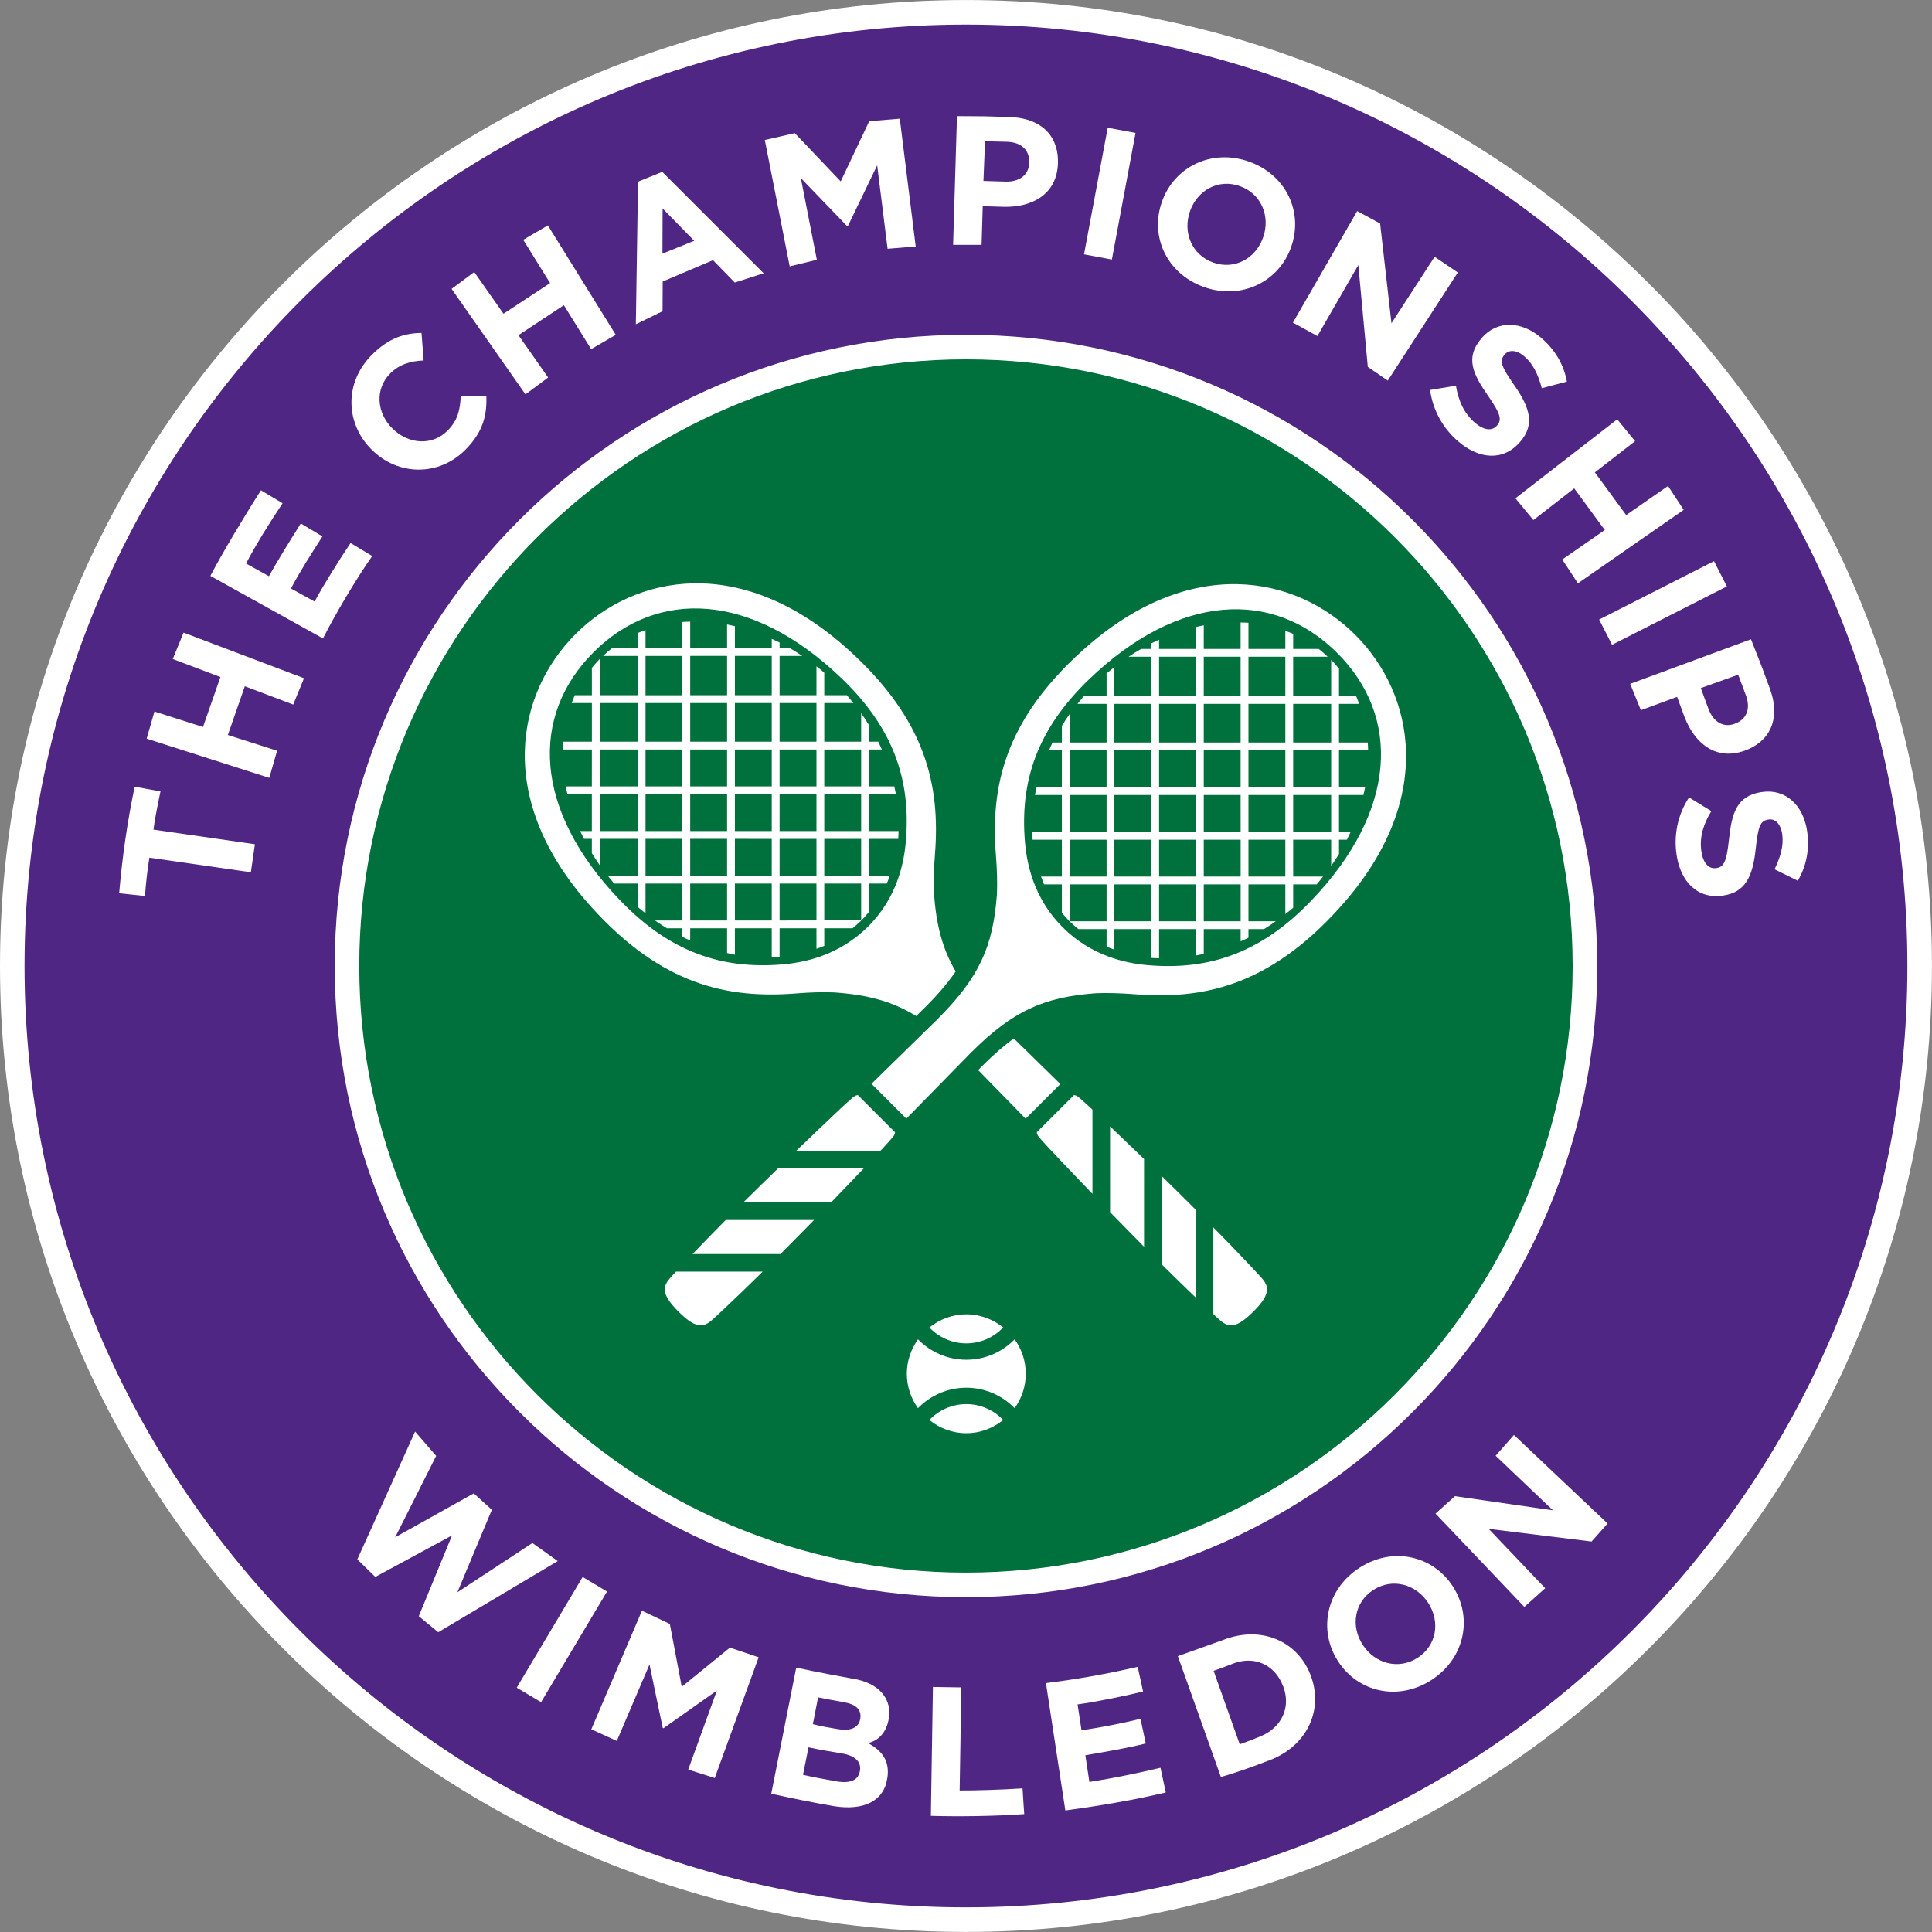 <?xml version="1.0" encoding="UTF-8"?>
<svg xmlns="http://www.w3.org/2000/svg" xmlns:xlink="http://www.w3.org/1999/xlink" width="231.86pt" height="231.86pt" viewBox="0 0 231.86 231.86" version="1.1">
<rect x="0" y="0" width="231.86" height="231.86" fill="#808080" stroke="none"/>
<defs>
<clipPath id="clip1">
  <path d="M 0 0 L 231.859 0 L 231.859 231.859 L 0 231.859 Z M 0 0 "/>
</clipPath>
</defs>
<g id="surface1">
<path style=" stroke:none;fill-rule:nonzero;fill:rgb(31%,14.899%,51.399%);fill-opacity:1;" d="M 115.926 230.379 C 52.715 230.379 1.473 179.133 1.473 115.934 C 1.473 52.723 52.715 1.477 115.926 1.477 C 179.137 1.477 230.379 52.723 230.379 115.934 C 230.379 179.133 179.137 230.379 115.926 230.379 "/>
<g clip-path="url(#clip1)" clip-rule="nonzero">
<path style=" stroke:none;fill-rule:nonzero;fill:rgb(100%,100%,100%);fill-opacity:1;" d="M 115.926 2.949 C 53.629 2.949 2.945 53.633 2.945 115.934 C 2.945 178.227 53.629 228.906 115.926 228.906 C 178.227 228.906 228.906 178.227 228.906 115.934 C 228.906 53.633 178.227 2.949 115.926 2.949 M 115.926 231.852 C 52.004 231.852 0 179.848 0 115.934 C 0 52.008 52.004 0.004 115.926 0.004 C 179.852 0.004 231.855 52.008 231.855 115.934 C 231.855 179.848 179.852 231.852 115.926 231.852 "/>
</g>
<path style=" stroke:none;fill-rule:nonzero;fill:rgb(0%,43.9%,23.499%);fill-opacity:1;" d="M 115.926 190.199 C 74.969 190.199 41.645 156.883 41.645 115.926 C 41.645 74.973 74.969 41.652 115.926 41.652 C 156.887 41.652 190.207 74.973 190.207 115.926 C 190.207 156.883 156.887 190.199 115.926 190.199 "/>
<path style=" stroke:none;fill-rule:nonzero;fill:rgb(100%,100%,100%);fill-opacity:1;" d="M 115.926 40.18 C 74.094 40.18 40.172 74.094 40.172 115.93 C 40.172 157.762 74.094 191.676 115.926 191.676 C 157.762 191.676 191.684 157.762 191.684 115.93 C 191.684 74.094 157.762 40.18 115.926 40.18 M 115.926 43.125 C 156.07 43.125 188.734 75.781 188.734 115.93 C 188.734 156.07 156.07 188.73 115.926 188.73 C 75.781 188.73 43.117 156.07 43.117 115.93 C 43.117 75.781 75.781 43.125 115.926 43.125 "/>
<path style=" stroke:none;fill-rule:nonzero;fill:rgb(100%,100%,100%);fill-opacity:1;" d="M 49.816 171.805 L 52.344 174.723 L 47.43 184.484 L 56.859 179.219 L 59.027 181.191 L 54.891 191.09 L 63.891 185.176 L 66.934 187.344 L 52.594 195.883 L 50.258 193.961 L 54.25 184.262 L 45.039 189.246 L 42.883 187.141 L 49.816 171.805 "/>
<path style=" stroke:none;fill-rule:nonzero;fill:rgb(100%,100%,100%);fill-opacity:1;" d="M 69.926 189.254 L 72.848 191 L 64.934 204.281 L 62.012 202.539 L 69.926 189.254 "/>
<path style=" stroke:none;fill-rule:nonzero;fill:rgb(100%,100%,100%);fill-opacity:1;" d="M 77.039 193.301 L 80.387 194.891 L 81.816 202.434 L 87.598 197.734 L 91.047 198.891 L 85.777 213.383 L 82.594 212.367 L 86.035 202.883 L 79.613 207.41 L 79.535 207.375 L 77.945 199.758 L 74.023 208.93 L 70.965 207.535 L 77.039 193.301 "/>
<path style=" stroke:none;fill-rule:nonzero;fill:rgb(100%,100%,100%);fill-opacity:1;" d="M 100.578 207.516 C 102.012 207.762 103.078 207.391 103.242 206.254 L 103.25 206.215 C 103.395 205.199 102.758 204.539 101.277 204.281 C 99.793 204.027 98.617 203.793 98.18 203.703 C 98.082 204.125 97.633 206.578 97.547 206.91 C 98.484 207.168 99.145 207.273 100.578 207.516 M 100.574 213.816 C 102.066 214.027 103.035 213.637 103.203 212.5 L 103.211 212.453 C 103.359 211.43 102.621 210.676 100.988 210.422 C 99.723 210.223 98.199 209.953 97.027 209.699 C 96.922 210.195 96.453 212.621 96.367 212.996 C 97.355 213.227 98.656 213.48 100.574 213.816 M 95.555 200.133 C 98.285 200.727 100.645 201.141 102.199 201.434 C 103.949 201.688 105.262 202.371 106.008 203.371 C 106.605 204.176 106.828 205.078 106.68 206.133 L 106.676 206.172 C 106.418 207.895 105.438 208.891 104.18 209.188 C 105.852 210.113 106.797 211.309 106.496 213.355 L 106.484 213.398 C 106.082 216.199 103.609 217.301 100.148 216.77 C 97.68 216.348 95.203 215.852 92.559 215.262 L 95.555 200.133 "/>
<path style=" stroke:none;fill-rule:nonzero;fill:rgb(100%,100%,100%);fill-opacity:1;" d="M 111.961 202.453 L 115.363 202.508 C 115.363 202.508 115.188 214.355 115.168 214.875 C 117.012 214.887 120.281 214.789 122.715 214.621 C 122.766 215.586 122.918 217.711 122.918 217.711 C 119.262 217.969 114.98 218.016 111.715 217.922 L 111.961 202.453 "/>
<path style=" stroke:none;fill-rule:nonzero;fill:rgb(100%,100%,100%);fill-opacity:1;" d="M 125.523 201.988 C 129.199 201.531 132.547 200.953 136.535 200.039 C 136.535 200.039 137.078 202.535 137.18 203 C 135.465 203.434 131.551 204.25 129.32 204.547 L 129.793 207.652 C 131.945 207.336 134.359 206.887 136.871 206.277 L 137.504 209.234 C 135.57 209.727 132.566 210.258 130.254 210.648 L 130.738 213.855 C 133.605 213.398 136.215 212.871 139.27 212.152 L 139.906 215.113 C 135.906 216.062 132.02 216.703 127.852 217.277 L 125.523 201.988 "/>
<path style=" stroke:none;fill-rule:nonzero;fill:rgb(100%,100%,100%);fill-opacity:1;" d="M 151.312 208.363 C 153.785 207.32 154.977 204.922 153.988 202.363 L 153.969 202.324 C 152.98 199.766 150.531 198.656 147.934 199.664 C 147.934 199.664 146.395 200.277 145.645 200.512 C 145.832 201.027 148.781 209.332 148.781 209.332 C 148.781 209.332 150.105 208.871 151.312 208.363 M 141.355 198.754 L 146.824 196.801 C 151.355 195.043 155.695 196.938 157.273 200.996 L 157.285 201.039 C 158.859 205.094 156.953 209.469 152.422 211.223 C 149.852 212.219 148.188 212.773 146.52 213.262 L 141.355 198.754 "/>
<path style=" stroke:none;fill-rule:nonzero;fill:rgb(100%,100%,100%);fill-opacity:1;" d="M 171.41 192.383 L 171.391 192.352 C 169.945 190.121 167.113 189.324 164.812 190.812 C 162.512 192.301 162.094 195.156 163.531 197.383 L 163.555 197.414 C 165 199.641 167.828 200.438 170.133 198.953 C 172.434 197.465 172.852 194.609 171.41 192.383 M 160.594 199.387 L 160.57 199.348 C 158.18 195.656 159.137 190.746 163.145 188.156 C 167.148 185.562 171.957 186.688 174.352 190.375 L 174.371 190.418 C 176.766 194.105 175.809 199.016 171.801 201.613 C 167.793 204.203 162.984 203.078 160.594 199.387 "/>
<path style=" stroke:none;fill-rule:nonzero;fill:rgb(100%,100%,100%);fill-opacity:1;" d="M 172.277 181.648 L 174.609 179.555 L 186.371 181.254 L 179.492 174.703 L 181.688 172.211 L 192.926 182.836 L 191.004 185 L 178.656 183.48 L 185.438 190.602 L 182.938 192.848 L 172.277 181.648 "/>
<path style=" stroke:none;fill-rule:nonzero;fill:rgb(100%,100%,100%);fill-opacity:1;" d="M 17.93 102.93 C 17.711 104.219 17.52 105.875 17.395 107.531 L 14.301 107.203 C 14.668 102.875 15.297 98.496 16.164 94.414 L 19.258 94.977 C 18.961 96.398 18.531 98.535 18.418 99.566 C 18.969 99.648 30.594 101.32 30.594 101.32 L 30.105 104.684 C 30.105 104.684 18.945 103.074 17.93 102.93 "/>
<path style=" stroke:none;fill-rule:nonzero;fill:rgb(100%,100%,100%);fill-opacity:1;" d="M 25.246 69.113 C 26.621 66.48 29.277 62.016 31.32 58.84 L 33.914 60.395 C 32.305 62.805 30.617 65.523 29.531 67.629 L 32.273 69.148 C 33.281 67.355 34.59 65.215 36.098 62.82 L 38.695 64.375 C 37.371 66.43 35.922 68.707 34.918 70.625 L 37.758 72.195 C 38.582 70.605 40.676 67.238 42.07 65.168 L 44.672 66.727 C 42.844 69.316 40.238 73.691 38.762 76.621 L 25.246 69.113 "/>
<path style=" stroke:none;fill-rule:nonzero;fill:rgb(100%,100%,100%);fill-opacity:1;" d="M 44.641 53.996 L 44.605 53.965 C 41.484 50.875 41.258 45.984 44.602 42.613 C 46.656 40.539 48.574 39.984 50.586 39.957 L 50.84 43.258 C 49.227 43.34 47.902 43.734 46.816 44.832 C 44.98 46.688 45.195 49.543 47.082 51.41 L 47.113 51.441 C 48.996 53.305 51.852 53.559 53.719 51.672 C 54.961 50.422 55.223 49.148 55.293 47.512 L 58.367 47.512 C 58.453 49.84 57.969 51.844 55.867 53.961 C 52.668 57.191 47.793 57.117 44.641 53.996 "/>
<path style=" stroke:none;fill-rule:nonzero;fill:rgb(100%,100%,100%);fill-opacity:1;" d="M 83.309 28.895 L 79.52 25.02 L 79.5 30.441 Z M 76.57 21.801 L 79.477 20.625 L 91.645 32.793 L 88.18 33.91 L 85.566 31.223 L 79.531 33.785 L 79.512 37.359 L 76.309 38.914 L 76.57 21.801 "/>
<path style=" stroke:none;fill-rule:nonzero;fill:rgb(100%,100%,100%);fill-opacity:1;" d="M 91.785 16.801 L 95.387 15.98 L 100.895 21.77 L 104.316 14.547 L 107.984 14.242 L 109.895 29.578 L 106.52 29.855 L 105.27 19.84 L 101.754 27.133 L 101.668 27.145 L 96.109 21.371 L 98.031 31.176 L 94.773 31.965 L 91.785 16.801 "/>
<path style=" stroke:none;fill-rule:nonzero;fill:rgb(100%,100%,100%);fill-opacity:1;" d="M 120.719 21.793 C 122.41 21.828 123.449 20.934 123.516 19.613 L 123.52 19.566 C 123.578 18.043 122.625 17.098 120.926 17.02 L 118.215 16.949 L 118.023 21.711 Z M 114.848 13.934 L 118.18 13.957 L 121.289 14.051 C 125.289 14.23 127.098 16.633 126.961 19.652 L 126.961 19.699 C 126.797 23.273 123.938 24.891 120.473 24.82 L 117.938 24.742 L 117.801 29.379 L 114.383 29.383 L 114.848 13.934 "/>
<path style=" stroke:none;fill-rule:nonzero;fill:rgb(100%,100%,100%);fill-opacity:1;" d="M 205.047 85.105 C 205.648 86.691 206.867 87.324 208.117 86.879 L 208.156 86.867 C 209.598 86.359 210.109 85.113 209.551 83.508 L 208.598 80.973 L 204.113 82.578 Z M 210.137 76.719 L 211.359 79.82 L 212.438 82.734 C 213.77 86.508 212.223 89.082 209.367 90.094 L 209.324 90.105 C 205.953 91.297 203.375 89.242 202.148 86.008 L 201.27 83.629 L 196.922 85.234 L 195.641 82.07 L 210.137 76.719 "/>
<path style=" stroke:none;fill-rule:nonzero;fill:rgb(100%,100%,100%);fill-opacity:1;" d="M 132.938 15.328 L 136.277 15.953 L 133.438 31.148 L 130.094 30.523 L 132.938 15.328 "/>
<path style=" stroke:none;fill-rule:nonzero;fill:rgb(100%,100%,100%);fill-opacity:1;" d="M 151.574 28.523 L 151.59 28.484 C 152.477 25.984 151.387 23.254 148.805 22.336 C 146.223 21.418 143.711 22.824 142.82 25.32 L 142.809 25.363 C 141.922 27.855 143.016 30.59 145.594 31.508 C 148.172 32.422 150.691 31.023 151.574 28.523 M 139.445 24.211 L 139.461 24.168 C 140.93 20.031 145.406 17.797 149.898 19.395 C 154.395 20.996 156.426 25.488 154.953 29.633 L 154.941 29.672 C 153.469 33.812 148.992 36.043 144.5 34.449 C 140.004 32.852 137.969 28.355 139.445 24.211 "/>
<path style=" stroke:none;fill-rule:nonzero;fill:rgb(100%,100%,100%);fill-opacity:1;" d="M 162.879 25.328 L 165.629 26.824 L 166.992 38.797 L 172.168 30.812 L 174.953 32.703 L 166.547 45.676 L 164.152 44.031 L 163.012 31.812 L 158.105 40.328 L 155.164 38.719 L 162.879 25.328 "/>
<path style=" stroke:none;fill-rule:nonzero;fill:rgb(100%,100%,100%);fill-opacity:1;" d="M 171.629 46.801 L 174.727 46.289 C 175.027 48.066 175.66 49.574 177 50.73 C 178.055 51.637 179.055 51.766 179.645 51.082 L 179.676 51.047 C 180.238 50.391 180.121 49.711 178.598 47.52 C 176.754 44.883 175.797 42.918 177.801 40.59 L 177.824 40.559 C 179.66 38.43 182.578 38.492 184.973 40.559 C 186.684 42.027 187.68 43.82 188.043 45.797 L 185.031 46.586 C 184.609 44.973 183.969 43.656 182.977 42.805 C 181.992 41.953 181.078 41.957 180.598 42.527 L 180.562 42.562 C 179.902 43.332 180.184 44.016 181.766 46.281 C 183.609 48.949 184.211 50.961 182.453 53 L 182.426 53.035 C 180.418 55.363 177.516 55.141 174.988 52.965 C 173.211 51.434 171.953 49.27 171.629 46.801 "/>
<path style=" stroke:none;fill-rule:nonzero;fill:rgb(100%,100%,100%);fill-opacity:1;" d="M 194.082 50.324 L 196.23 52.945 L 191.398 56.691 L 195.16 61.812 L 200.18 58.324 L 202.059 61.188 L 189.363 70.004 L 187.488 67.145 L 192.59 63.605 L 188.922 58.609 L 184.02 62.414 L 181.863 59.797 L 194.082 50.324 "/>
<path style=" stroke:none;fill-rule:nonzero;fill:rgb(100%,100%,100%);fill-opacity:1;" d="M 54.195 34.668 L 56.914 32.648 L 60.426 37.652 L 66.016 33.973 L 62.793 28.777 L 65.75 27.051 L 73.898 40.184 L 70.941 41.902 L 67.672 36.629 L 62.219 40.223 L 65.781 45.305 L 63.062 47.328 L 54.195 34.668 "/>
<path style=" stroke:none;fill-rule:nonzero;fill:rgb(100%,100%,100%);fill-opacity:1;" d="M 17.598 88.645 L 18.535 85.391 L 24.359 87.25 L 26.453 81.25 L 20.734 79.09 L 22.031 75.922 L 36.484 81.395 L 35.188 84.555 L 29.383 82.359 L 27.344 88.207 L 33.254 90.098 L 32.316 93.352 L 17.598 88.645 "/>
<path style=" stroke:none;fill-rule:nonzero;fill:rgb(100%,100%,100%);fill-opacity:1;" d="M 205.699 67.344 L 207.242 70.375 L 193.461 77.383 L 191.914 74.352 L 205.699 67.344 "/>
<path style=" stroke:none;fill-rule:nonzero;fill:rgb(100%,100%,100%);fill-opacity:1;" d="M 202.707 95.699 L 205.379 97.344 C 204.441 98.887 203.93 100.434 204.184 102.184 C 204.387 103.559 205.055 104.312 205.949 104.184 L 205.992 104.176 C 206.848 104.051 207.203 103.465 207.488 100.809 C 207.824 97.613 208.395 95.496 211.43 95.051 L 211.477 95.047 C 214.25 94.641 216.414 96.605 216.871 99.734 C 217.195 101.961 216.77 103.965 215.754 105.699 L 212.961 104.32 C 213.703 102.828 214.074 101.41 213.887 100.121 C 213.699 98.832 213.012 98.238 212.273 98.348 L 212.223 98.355 C 211.219 98.5 210.992 99.203 210.695 101.949 C 210.336 105.172 209.477 107.086 206.812 107.473 L 206.766 107.48 C 203.727 107.922 201.684 105.852 201.203 102.551 C 200.863 100.23 201.328 97.777 202.707 95.699 "/>
<path style=" stroke:none;fill-rule:nonzero;fill:rgb(100%,100%,100%);fill-opacity:1;" d="M 121.766 160.734 C 120.293 162.242 118.242 163.184 115.969 163.184 C 113.691 163.184 111.645 162.242 110.172 160.734 C 109.336 161.902 108.828 163.32 108.828 164.867 C 108.828 166.41 109.332 167.828 110.164 168.996 C 111.641 167.488 113.691 166.543 115.969 166.543 C 118.242 166.543 120.293 167.488 121.77 169 C 122.602 167.828 123.102 166.41 123.102 164.867 C 123.102 163.32 122.602 161.902 121.766 160.734 "/>
<path style=" stroke:none;fill-rule:nonzero;fill:rgb(100%,100%,100%);fill-opacity:1;" d="M 115.969 161.219 C 117.711 161.215 119.277 160.484 120.395 159.312 C 119.18 158.34 117.648 157.734 115.969 157.734 C 114.285 157.734 112.758 158.34 111.535 159.316 C 112.656 160.484 114.223 161.215 115.969 161.219 "/>
<path style=" stroke:none;fill-rule:nonzero;fill:rgb(100%,100%,100%);fill-opacity:1;" d="M 115.969 168.508 C 114.219 168.512 112.652 169.246 111.535 170.414 C 112.754 171.395 114.281 172 115.969 172 C 117.648 172 119.18 171.395 120.398 170.414 C 119.281 169.246 117.715 168.512 115.969 168.508 "/>
<path style=" stroke:none;fill-rule:nonzero;fill:rgb(100%,100%,100%);fill-opacity:1;" d="M 83.117 150.496 L 93.664 150.496 C 95.02 149.141 96.367 147.77 97.691 146.414 L 87.094 146.414 C 85.73 147.789 84.395 149.156 83.117 150.496 "/>
<path style=" stroke:none;fill-rule:nonzero;fill:rgb(100%,100%,100%);fill-opacity:1;" d="M 89.211 144.297 L 99.746 144.297 C 101.109 142.891 102.422 141.516 103.652 140.223 L 93.371 140.223 C 91.992 141.555 90.602 142.918 89.211 144.297 "/>
<path style=" stroke:none;fill-rule:nonzero;fill:rgb(100%,100%,100%);fill-opacity:1;" d="M 80.727 153.035 C 79.66 154.191 79.031 155.016 81.426 157.414 C 83.816 159.805 84.645 159.172 85.797 158.109 C 86.211 157.723 86.633 157.336 87.055 156.93 C 88.508 155.562 90.016 154.109 91.531 152.609 L 81.121 152.609 C 80.992 152.75 80.855 152.898 80.727 153.035 "/>
<path style=" stroke:none;fill-rule:nonzero;fill:rgb(100%,100%,100%);fill-opacity:1;" d="M 105.934 137.82 L 106.105 137.633 L 106.102 137.633 C 106.465 137.25 106.488 137.199 106.828 136.828 C 107.215 136.418 107.414 136.156 107.41 135.879 L 102.961 131.43 C 102.68 131.426 102.414 131.629 102.008 132.008 C 101.613 132.371 101.543 132.414 101.137 132.793 L 100.941 132.973 C 99.301 134.523 97.473 136.262 95.559 138.105 L 105.664 138.098 C 105.754 138.008 105.844 137.91 105.934 137.82 "/>
<path style=" stroke:none;fill-rule:nonzero;fill:rgb(100%,100%,100%);fill-opacity:1;" d="M 143.496 155.719 L 143.496 145.172 C 142.145 143.816 140.773 142.465 139.418 141.145 L 139.418 151.738 C 140.797 153.102 142.164 154.441 143.496 155.719 "/>
<path style=" stroke:none;fill-rule:nonzero;fill:rgb(100%,100%,100%);fill-opacity:1;" d="M 137.297 149.625 L 137.297 139.09 C 135.891 137.73 134.52 136.418 133.219 135.18 L 133.219 145.469 C 134.555 146.84 135.922 148.234 137.297 149.625 "/>
<path style=" stroke:none;fill-rule:nonzero;fill:rgb(100%,100%,100%);fill-opacity:1;" d="M 117.391 128.426 L 123.086 134.254 L 127.254 130.094 L 121.672 124.629 C 120.469 125.488 119.25 126.559 117.918 127.883 L 117.391 128.426 "/>
<path style=" stroke:none;fill-rule:nonzero;fill:rgb(100%,100%,100%);fill-opacity:1;" d="M 146.039 158.109 C 147.191 159.172 148.02 159.801 150.418 157.41 C 152.809 155.016 152.176 154.188 151.109 153.035 C 150.73 152.621 150.336 152.203 149.938 151.781 C 148.57 150.324 147.109 148.82 145.617 147.301 L 145.617 157.711 C 145.758 157.84 145.902 157.973 146.039 158.109 "/>
<path style=" stroke:none;fill-rule:nonzero;fill:rgb(100%,100%,100%);fill-opacity:1;" d="M 130.824 132.902 L 130.633 132.73 C 130.254 132.371 130.203 132.348 129.832 132.008 C 129.422 131.629 129.16 131.426 128.883 131.43 L 124.43 135.875 C 124.422 136.16 124.629 136.418 125.008 136.828 C 125.375 137.227 125.414 137.297 125.797 137.699 L 125.977 137.895 C 127.527 139.535 129.266 141.363 131.105 143.273 L 131.105 133.172 C 131.012 133.082 130.914 132.992 130.824 132.902 "/>
<path style=" stroke:none;fill-rule:nonzero;fill:rgb(100%,100%,100%);fill-opacity:1;" d="M 103.348 105.098 L 98.922 105.098 L 98.922 100.676 L 103.348 100.676 Z M 97.984 110.461 L 93.559 110.469 L 93.559 106.039 L 97.984 106.039 Z M 88.195 106.039 L 92.617 106.039 L 92.617 110.469 L 88.195 110.469 Z M 82.832 106.039 L 87.258 106.039 L 87.258 110.469 L 82.832 110.469 Z M 77.469 100.672 L 81.891 100.672 L 81.891 105.098 L 77.469 105.098 Z M 71.969 95.312 L 76.527 95.312 L 76.527 99.738 L 71.969 99.738 Z M 71.969 89.949 L 76.527 89.949 L 76.527 94.375 L 71.969 94.375 Z M 71.969 84.375 L 76.527 84.375 L 76.527 89.008 L 71.969 89.008 Z M 77.469 78.719 L 81.891 78.719 L 81.891 83.438 L 77.469 83.438 Z M 87.258 83.434 L 82.832 83.434 L 82.832 78.715 L 87.258 78.715 Z M 92.617 83.434 L 88.195 83.434 L 88.195 78.715 L 92.617 78.715 Z M 97.984 89.008 L 93.559 89.008 L 93.559 84.375 L 97.984 84.375 Z M 103.348 94.375 L 98.922 94.375 L 98.922 89.949 L 103.348 89.949 Z M 93.559 95.312 L 97.984 95.312 L 97.984 99.738 L 93.559 99.738 Z M 88.195 100.672 L 92.617 100.676 L 92.617 105.098 L 88.195 105.098 Z M 82.832 100.672 L 87.258 100.672 L 87.258 105.098 L 82.832 105.098 Z M 87.258 89.008 L 82.832 89.008 L 82.832 84.375 L 87.258 84.375 Z M 92.617 89.008 L 88.195 89.008 L 88.195 84.375 L 92.617 84.375 Z M 88.195 89.949 L 92.617 89.949 L 92.617 94.375 L 88.195 94.375 Z M 82.832 89.949 L 87.258 89.949 L 87.258 94.375 L 82.832 94.375 Z M 82.832 95.312 L 87.258 95.312 L 87.258 99.738 L 82.832 99.738 Z M 92.617 99.738 L 88.195 99.738 L 88.195 95.312 L 92.617 95.312 Z M 97.984 94.375 L 93.559 94.375 L 93.559 89.949 L 97.984 89.949 Z M 77.469 84.375 L 81.891 84.375 L 81.891 89.008 L 77.469 89.008 Z M 77.469 89.949 L 81.891 89.949 L 81.891 94.375 L 77.469 94.375 Z M 77.469 95.312 L 81.891 95.312 L 81.891 99.738 L 77.469 99.738 Z M 97.984 105.098 L 93.559 105.098 L 93.559 100.676 L 97.984 100.676 Z M 103.348 99.738 L 98.922 99.738 L 98.922 95.312 L 103.348 95.312 Z M 107.801 100.676 C 107.828 100.367 107.824 100.051 107.84 99.738 L 104.285 99.738 L 104.285 95.312 L 107.523 95.312 C 107.465 95 107.395 94.688 107.324 94.375 L 104.285 94.375 L 104.285 89.949 L 105.832 89.949 C 105.691 89.637 105.555 89.32 105.398 89.008 L 104.285 89.008 L 104.285 87.02 C 103.988 86.535 103.684 86.059 103.348 85.586 L 103.348 89.008 L 98.922 89.008 L 98.922 84.375 L 102.414 84.375 C 102.16 84.059 101.906 83.746 101.637 83.434 L 98.922 83.434 L 98.922 80.73 C 98.613 80.457 98.297 80.215 97.984 79.965 L 97.984 83.434 L 93.559 83.434 L 93.559 78.719 L 96.277 78.719 C 95.785 78.387 95.289 78.066 94.785 77.777 L 93.559 77.777 L 93.559 77.109 C 93.246 76.953 92.934 76.812 92.617 76.672 L 92.617 77.777 L 88.195 77.777 L 88.195 75.152 C 87.879 75.078 87.57 75.004 87.258 74.941 L 87.258 77.777 L 82.832 77.777 L 82.832 74.605 C 82.52 74.613 82.199 74.617 81.891 74.645 L 81.891 77.777 L 77.469 77.777 L 77.469 75.617 C 77.152 75.73 76.832 75.836 76.527 75.969 L 76.527 77.777 L 73.465 77.777 C 73.086 78.066 72.73 78.387 72.379 78.719 L 76.527 78.719 L 76.527 83.434 L 71.969 83.434 L 71.969 79.086 C 71.633 79.426 71.328 79.785 71.031 80.148 L 71.031 83.434 L 68.98 83.434 C 68.84 83.742 68.73 84.062 68.609 84.375 L 71.031 84.375 L 71.031 89.008 L 67.574 89.008 C 67.547 89.316 67.547 89.637 67.535 89.949 L 71.031 89.949 L 71.027 94.375 L 67.887 94.375 C 67.945 94.688 68.027 94.996 68.102 95.312 L 71.027 95.312 L 71.027 99.738 L 69.629 99.738 C 69.77 100.051 69.918 100.363 70.074 100.672 L 71.027 100.672 L 71.027 102.391 C 71.324 102.879 71.637 103.352 71.969 103.824 L 71.969 100.672 L 76.527 100.672 L 76.527 105.098 L 72.941 105.098 C 73.191 105.414 73.441 105.73 73.711 106.039 L 76.527 106.039 L 76.527 108.848 C 76.836 109.109 77.152 109.355 77.469 109.598 L 77.469 106.039 L 81.891 106.039 L 81.891 110.469 L 78.602 110.469 C 79.074 110.793 79.551 111.105 80.031 111.402 L 81.891 111.402 L 81.891 112.438 C 82.203 112.594 82.516 112.73 82.832 112.871 L 82.832 111.402 L 87.258 111.402 L 87.258 114.375 C 87.57 114.445 87.883 114.52 88.195 114.578 L 88.195 111.402 L 92.617 111.402 L 92.617 114.906 C 92.934 114.895 93.246 114.895 93.559 114.863 L 93.559 111.402 L 97.984 111.402 L 97.984 113.867 C 98.297 113.754 98.613 113.648 98.922 113.512 L 98.922 111.402 L 102.312 111.402 C 102.664 111.109 103.016 110.816 103.348 110.484 L 103.348 110.461 L 98.922 110.461 L 98.922 106.039 L 103.348 106.039 L 103.348 110.461 L 103.375 110.461 C 103.379 110.461 103.383 110.457 103.387 110.453 C 103.715 110.133 103.996 109.781 104.285 109.434 L 104.285 106.039 L 106.422 106.039 C 106.559 105.734 106.668 105.414 106.785 105.098 L 104.285 105.098 L 104.285 100.676 L 107.801 100.676 "/>
<path style=" stroke:none;fill-rule:nonzero;fill:rgb(100%,100%,100%);fill-opacity:1;" d="M 108.711 100.98 C 108.477 103.746 107.586 107.809 104.18 111.195 C 100.773 114.59 96.727 115.492 93.961 115.734 C 86.629 116.363 80.387 114.27 74.383 108.016 C 63.996 97.191 63.602 85.887 71.246 78.262 C 78.891 70.648 90.172 71.016 100.996 81.406 C 107.25 87.406 109.344 93.652 108.711 100.98 M 112.082 107.184 C 112.023 105.789 112.066 104.258 112.203 102.551 C 112.859 94.266 111.141 86.383 101.805 77.965 C 88.871 66.312 76.148 69.016 69.074 76.094 C 61.996 83.172 59.285 95.895 70.941 108.824 C 79.359 118.164 87.242 119.879 95.531 119.223 C 97.238 119.086 98.77 119.039 100.164 119.102 C 104.109 119.391 107.047 120.145 109.953 121.934 L 111.129 120.781 C 112.629 119.281 113.773 117.93 114.688 116.582 C 113.062 113.797 112.359 110.961 112.082 107.184 "/>
<path style=" stroke:none;fill-rule:nonzero;fill:rgb(100%,100%,100%);fill-opacity:1;" d="M 137.758 115.832 C 134.996 115.594 130.949 114.688 127.543 111.297 C 124.137 107.906 123.242 103.844 123.008 101.078 C 122.379 93.75 124.473 87.508 130.727 81.5 C 141.551 71.117 152.836 70.742 160.48 78.363 C 168.121 85.984 167.727 97.289 157.34 108.113 C 151.336 114.367 145.094 116.465 137.758 115.832 M 160.781 108.922 C 172.438 95.992 169.727 83.273 162.648 76.191 C 155.57 69.117 142.848 66.41 129.918 78.059 C 120.578 86.48 118.859 94.367 119.52 102.652 C 119.656 104.359 119.699 105.891 119.645 107.281 C 119.184 113.539 117.598 117.227 112.48 122.34 L 104.586 130.066 L 108.77 134.25 L 116.496 126.359 C 121.582 121.273 125.301 119.656 131.559 119.195 C 132.953 119.145 134.484 119.188 136.188 119.32 C 144.477 119.98 152.359 118.262 160.781 108.922 "/>
<path style=" stroke:none;fill-rule:nonzero;fill:rgb(100%,100%,100%);fill-opacity:1;" d="M 155.195 90.047 L 159.754 90.047 L 159.754 94.469 L 155.195 94.469 Z M 159.754 99.836 L 155.195 99.836 L 155.195 95.41 L 159.754 95.41 Z M 154.254 105.199 L 149.828 105.199 L 149.828 100.773 L 154.254 100.773 Z M 148.891 110.562 L 144.465 110.562 L 144.465 106.137 L 148.891 106.137 Z M 139.102 106.137 L 143.527 106.137 L 143.527 110.562 L 139.102 110.562 Z M 133.738 106.137 L 138.164 106.137 L 138.164 110.562 L 133.738 110.562 Z M 128.375 100.773 L 132.801 100.773 L 132.801 105.199 L 128.375 105.199 Z M 128.375 95.41 L 132.801 95.41 L 132.801 99.836 L 128.375 99.836 Z M 128.375 90.047 L 132.801 90.047 L 132.801 94.477 L 128.375 94.477 Z M 133.738 84.473 L 138.164 84.473 L 138.164 89.109 L 133.738 89.109 Z M 139.102 78.812 L 143.527 78.812 L 143.527 83.531 L 139.102 83.531 Z M 148.887 78.816 L 148.887 83.531 L 144.465 83.531 L 144.465 78.812 Z M 154.254 83.531 L 149.828 83.531 L 149.828 78.816 L 154.254 78.816 Z M 149.828 84.473 L 154.254 84.473 L 154.254 89.109 L 149.828 89.109 Z M 144.465 99.836 L 144.465 95.41 L 148.887 95.41 L 148.891 99.836 Z M 139.102 100.773 L 143.527 100.773 L 143.527 105.199 L 139.102 105.199 Z M 143.527 99.836 L 139.102 99.836 L 139.102 95.41 L 143.527 95.41 Z M 143.527 90.047 L 143.527 94.469 L 139.102 94.477 L 139.102 90.047 Z M 148.887 94.469 L 144.465 94.469 L 144.465 90.047 L 148.887 90.047 Z M 148.887 89.109 L 144.465 89.109 L 144.465 84.473 L 148.887 84.473 Z M 139.102 84.473 L 143.527 84.473 L 143.527 89.109 L 139.102 89.109 Z M 133.738 90.047 L 138.164 90.047 L 138.164 94.477 L 133.738 94.477 Z M 133.738 95.41 L 138.164 95.41 L 138.164 99.836 L 133.738 99.836 Z M 133.738 100.773 L 138.164 100.773 L 138.164 105.199 L 133.738 105.199 Z M 148.891 105.199 L 144.465 105.199 L 144.465 100.773 L 148.891 100.773 Z M 154.254 99.836 L 149.828 99.836 L 149.828 95.41 L 154.254 95.41 Z M 154.254 94.469 L 149.828 94.469 L 149.828 90.047 L 154.254 90.047 Z M 159.754 89.109 L 155.195 89.109 L 155.195 84.473 L 159.754 84.473 Z M 160.695 90.047 L 164.188 90.047 C 164.176 89.734 164.176 89.418 164.148 89.109 L 160.695 89.109 L 160.695 84.473 L 163.113 84.473 C 162.988 84.156 162.883 83.836 162.742 83.531 L 160.695 83.531 L 160.695 80.25 C 160.395 79.883 160.09 79.523 159.754 79.184 L 159.754 83.531 L 155.195 83.531 L 155.195 78.816 L 159.34 78.816 C 158.988 78.488 158.633 78.164 158.258 77.879 L 155.195 77.879 L 155.195 76.066 C 154.887 75.934 154.574 75.828 154.254 75.711 L 154.254 77.879 L 149.828 77.879 L 149.828 74.738 C 149.523 74.715 149.203 74.715 148.887 74.703 L 148.887 77.879 L 144.465 77.879 L 144.465 75.043 C 144.152 75.102 143.84 75.176 143.527 75.25 L 143.527 77.879 L 139.102 77.879 L 139.102 76.77 C 138.785 76.91 138.477 77.055 138.164 77.211 L 138.164 77.879 L 136.938 77.879 C 136.434 78.168 135.938 78.484 135.445 78.812 L 138.164 78.812 L 138.164 83.531 L 133.738 83.531 L 133.738 80.062 C 133.422 80.312 133.105 80.559 132.801 80.824 L 132.801 83.531 L 130.082 83.531 C 129.816 83.84 129.559 84.156 129.309 84.473 L 132.801 84.473 L 132.801 89.109 L 128.375 89.109 L 128.375 85.688 C 128.039 86.152 127.734 86.633 127.434 87.117 L 127.434 89.109 L 126.316 89.109 C 126.164 89.418 126.035 89.73 125.891 90.047 L 127.434 90.047 L 127.434 94.477 L 124.398 94.477 C 124.324 94.785 124.258 95.098 124.199 95.41 L 127.434 95.41 L 127.434 99.836 L 123.887 99.836 C 123.898 100.148 123.895 100.465 123.922 100.773 L 127.434 100.773 L 127.434 105.199 L 124.938 105.199 C 125.055 105.512 125.164 105.832 125.301 106.137 L 127.434 106.137 L 127.434 109.531 C 127.727 109.879 128.012 110.227 128.336 110.551 C 128.336 110.555 128.34 110.559 128.348 110.562 L 128.375 110.562 L 128.375 106.137 L 132.801 106.137 L 132.801 110.562 L 128.375 110.562 L 128.375 110.586 C 128.703 110.91 129.059 111.211 129.41 111.504 L 132.801 111.504 L 132.801 113.609 C 133.105 113.746 133.426 113.852 133.738 113.965 L 133.738 111.504 L 138.164 111.504 L 138.164 114.965 C 138.473 114.992 138.789 114.992 139.102 115 L 139.102 111.504 L 143.527 111.504 L 143.527 114.672 C 143.84 114.617 144.152 114.543 144.465 114.473 L 144.465 111.504 L 148.891 111.504 L 148.891 112.969 C 149.207 112.828 149.52 112.691 149.828 112.535 L 149.828 111.504 L 151.688 111.504 C 152.172 111.207 152.648 110.891 153.113 110.562 L 149.828 110.562 L 149.828 106.137 L 154.254 106.137 L 154.254 109.699 C 154.574 109.449 154.887 109.211 155.195 108.945 L 155.195 106.137 L 158.012 106.137 C 158.281 105.828 158.531 105.516 158.781 105.199 L 155.195 105.199 L 155.195 100.773 L 159.754 100.773 L 159.754 103.922 C 160.086 103.449 160.398 102.969 160.695 102.488 L 160.695 100.773 L 161.645 100.773 C 161.805 100.461 161.949 100.148 162.098 99.836 L 160.695 99.836 L 160.695 95.41 L 163.621 95.41 C 163.695 95.098 163.773 94.781 163.832 94.469 L 160.695 94.469 L 160.695 90.047 "/>
</g>
</svg>
